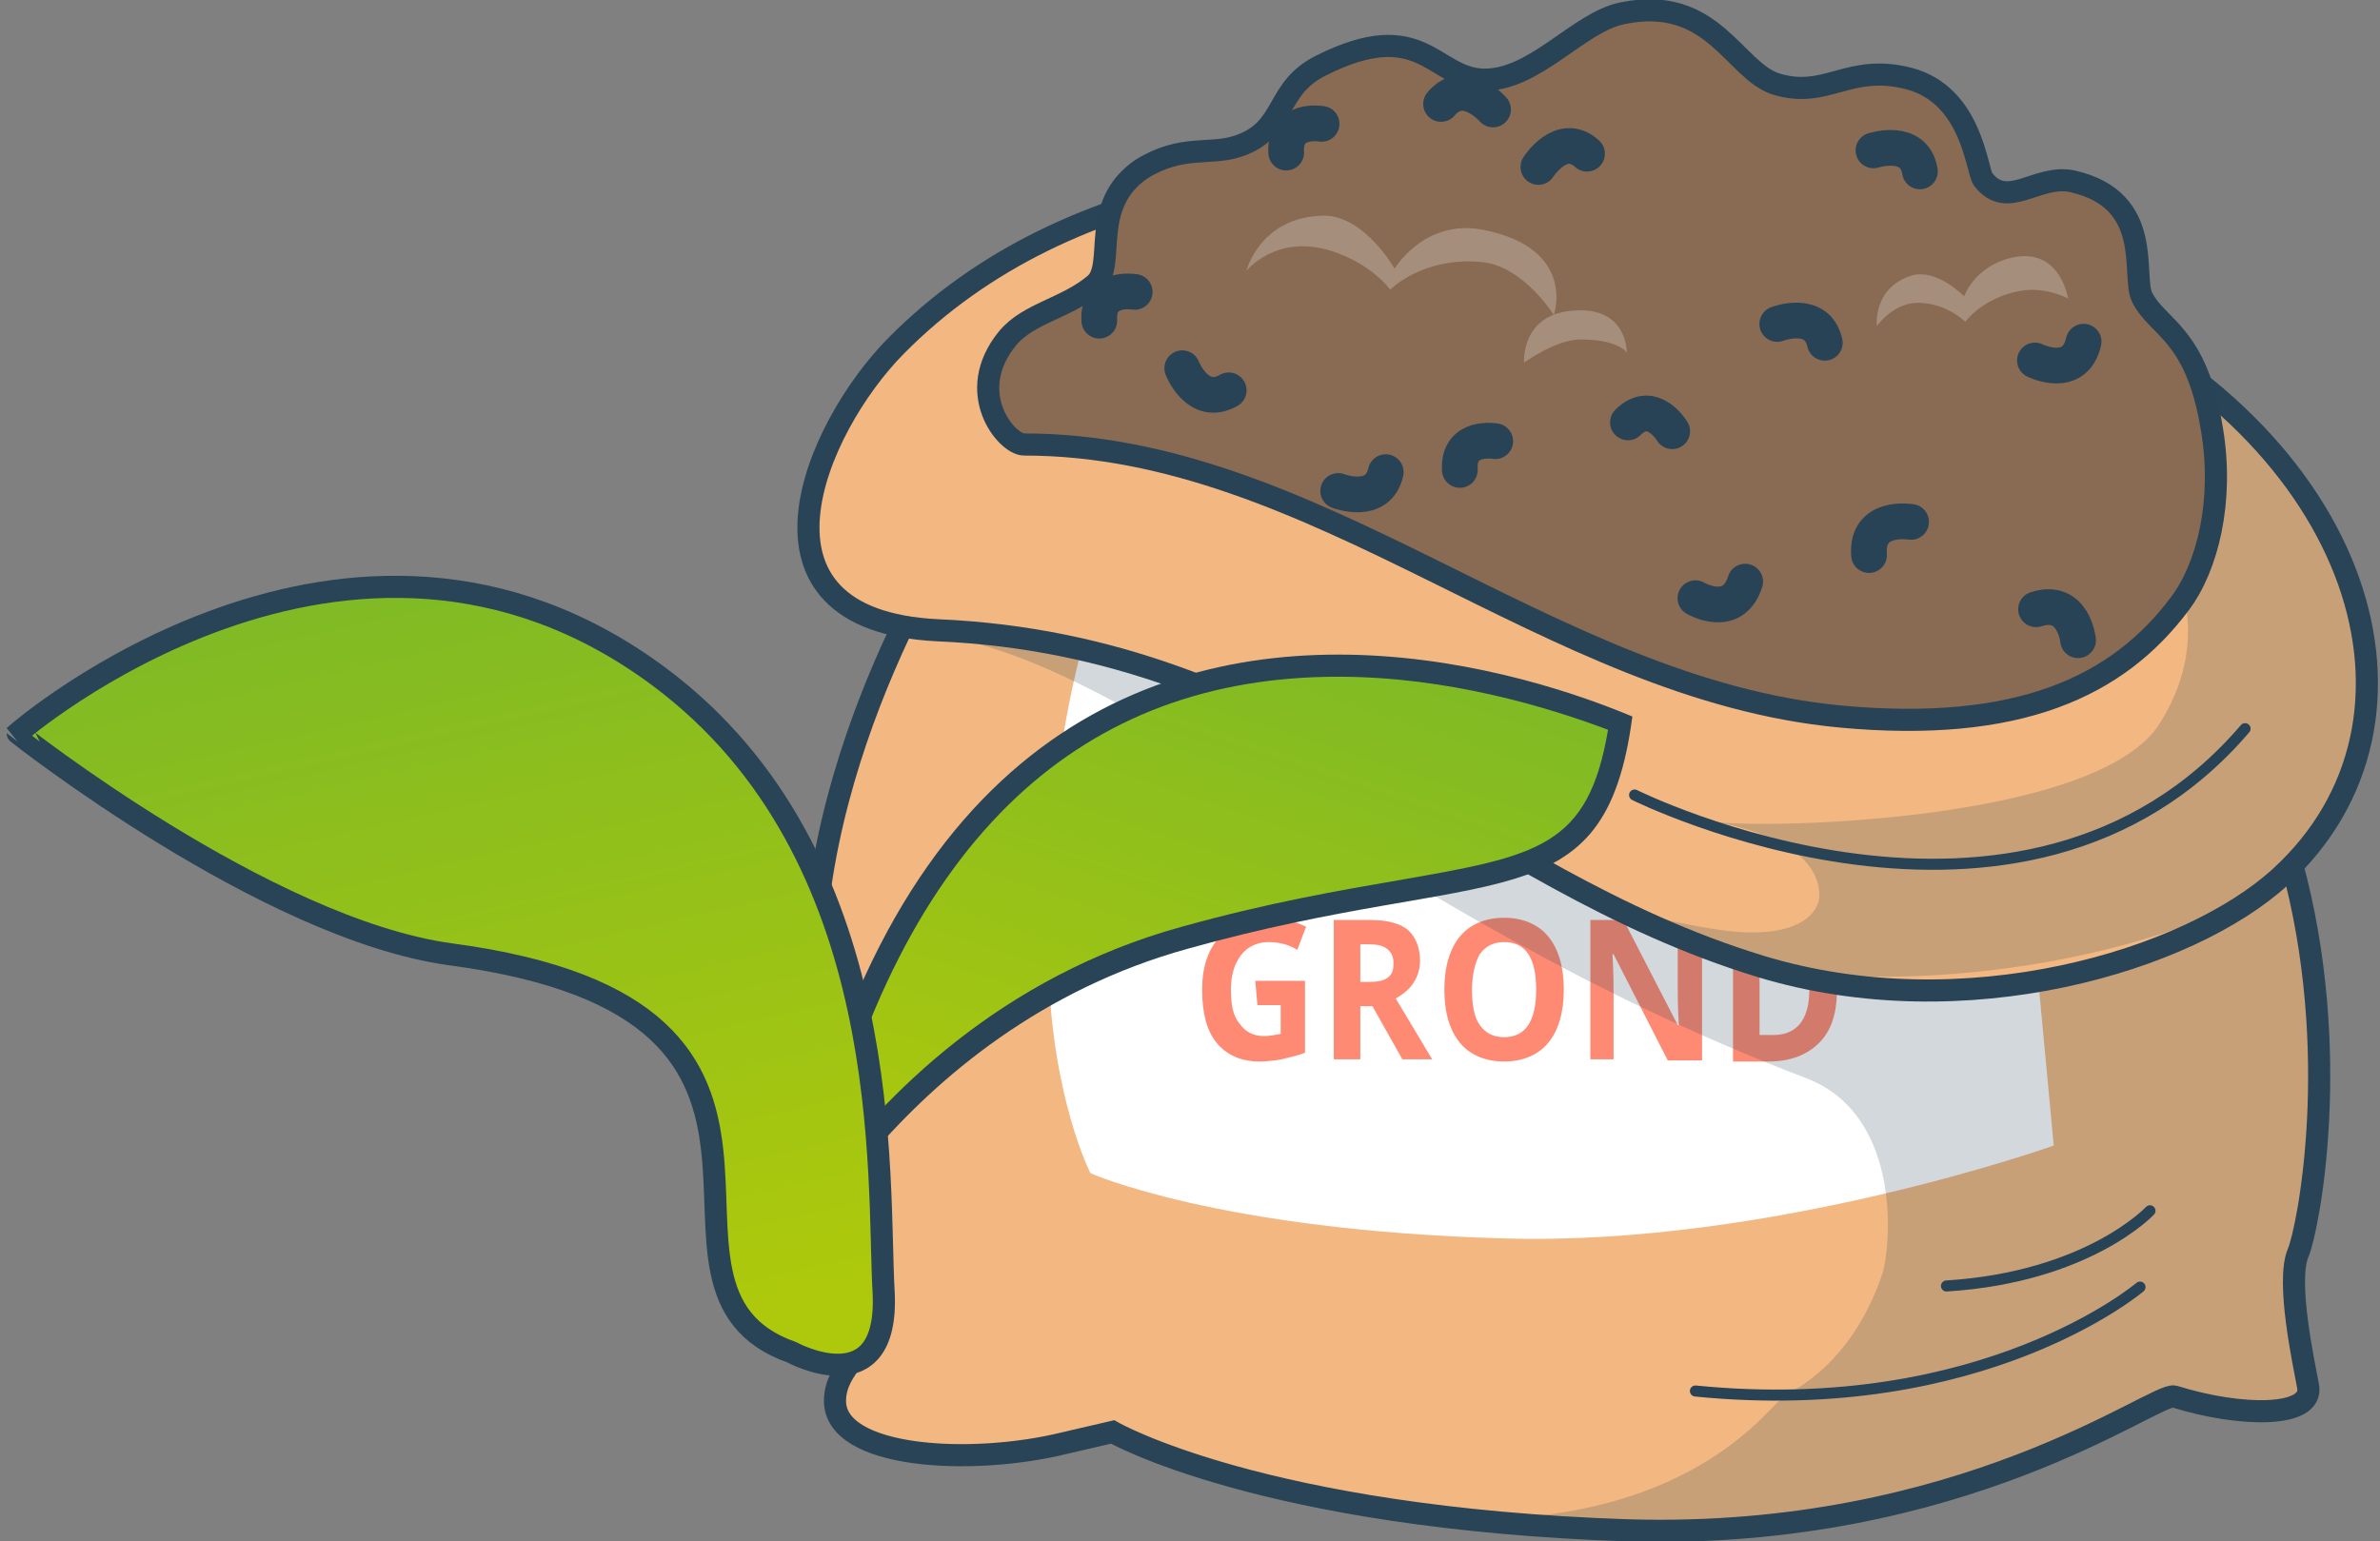 <?xml version="1.0" encoding="utf-8"?>
<!-- Generator: Adobe Illustrator 21.0.2, SVG Export Plug-In . SVG Version: 6.00 Build 0)  -->
<svg version="1.1" id="Laag_1" xmlns="http://www.w3.org/2000/svg" xmlns:xlink="http://www.w3.org/1999/xlink" x="0px" y="0px"
	 viewBox="0 0 215.2 139.4" enable-background="new 0 0 215.2 139.4" xml:space="preserve">
<rect x="0" y="0" width="215.2" height="139.4" fill="#808080" stroke="none"/>
<g>
	<path fill="#F3B881" stroke="#284456" stroke-width="2" stroke-miterlimit="10" d="M86.9,47.1c0,0-14.2,21-13.3,43.3
		c0.5,13.3,3.6,23.6,4.7,28.9c0.6,2.9-2.8,4.2-2.8,7.4c0,5.2,12.3,5.9,20.8,3.8c1.7-0.4,4.3-1,4.3-1s13.5,7.8,46.6,8.9
		c30.3,0.9,47.8-12.6,49.4-12.1c6.1,1.9,12.6,1.9,12.1-0.9c-0.4-2.2-2-9.5-0.9-12.1c0.9-2.1,4.1-18.2-0.6-35.3
		c-6.3-23-16-37.5-16-37.5L86.9,47.1z"/>
	<path fill="none" stroke="#284356" stroke-linecap="round" stroke-linejoin="round" stroke-miterlimit="10" d="M193.5,116.4
		c0,0-14.1,12-40.2,9.4"/>
	<path fill="none" stroke="#284356" stroke-linecap="round" stroke-linejoin="round" stroke-miterlimit="10" d="M194.4,109.5
		c0,0-5.6,6-18.4,6.8"/>
	<path fill="#FFFFFF" d="M99.9,52.2c0,0-5.7,13-5.1,35.1c0.3,12,3.8,18.8,3.8,18.8s11.6,5.2,37.5,5.9c24.1,0.7,49.6-8.4,49.6-8.4
		l-2.9-30.9L99.9,52.2z"/>
	<g>
		<path fill="#FF8A73" d="M113.5,88.7l4.5,0l0,6.5c-0.7,0.3-1.4,0.4-2.1,0.6c-0.6,0.1-1.3,0.2-2,0.2c-1.7,0-3-0.6-3.9-1.7
			c-0.9-1.1-1.3-2.7-1.3-4.8c0-2,0.5-3.6,1.6-4.8c1-1.1,2.5-1.7,4.4-1.7c1.2,0,2.3,0.3,3.4,0.8l-0.8,2.1c-0.8-0.5-1.7-0.7-2.6-0.7
			c-1,0-1.9,0.4-2.5,1.2c-0.6,0.8-0.9,1.8-0.9,3.1c0,1.4,0.2,2.4,0.8,3.1c0.5,0.7,1.2,1.1,2.2,1.1c0.5,0,1-0.1,1.5-0.2l0-2.6l-2.1,0
			L113.5,88.7z"/>
		<path fill="#FF8A73" d="M123,91l0,4.8l-2.4,0l0-12.6l3.3,0c1.5,0,2.7,0.3,3.4,0.9c0.7,0.6,1.1,1.6,1.1,2.8c0,0.7-0.2,1.4-0.6,2
			c-0.4,0.6-0.9,1-1.6,1.4c1.7,2.8,2.8,4.7,3.3,5.5l-2.7,0l-2.7-4.8L123,91z M123,88.8l0.8,0c0.8,0,1.3-0.1,1.7-0.4
			c0.4-0.3,0.5-0.7,0.5-1.3c0-0.6-0.2-1-0.6-1.3c-0.4-0.3-0.9-0.4-1.7-0.4l-0.7,0L123,88.8z"/>
		<path fill="#FF8A73" d="M141.4,89.5c0,2.1-0.5,3.7-1.4,4.8c-0.9,1.1-2.3,1.7-4,1.7c-1.7,0-3.1-0.6-4-1.7c-0.9-1.1-1.4-2.7-1.4-4.8
			c0-2.1,0.5-3.7,1.4-4.8c0.9-1.1,2.3-1.7,4-1.7c1.7,0,3.1,0.6,4,1.7C140.9,85.8,141.4,87.4,141.4,89.5z M133.1,89.5
			c0,1.4,0.2,2.5,0.7,3.2c0.5,0.7,1.2,1.1,2.2,1.1c1.9,0,2.9-1.4,2.9-4.3c0-2.8-0.9-4.3-2.9-4.3c-1,0-1.7,0.4-2.2,1.1
			C133.4,87,133.1,88.1,133.1,89.5z"/>
		<path fill="#FF8A73" d="M153.9,95.9l-3.1,0l-4.9-9.6h-0.1c0.1,1.7,0.1,2.9,0.1,3.6l0,5.9l-2.1,0l0-12.6l3,0l4.9,9.5h0.1
			c-0.1-1.6-0.1-2.8-0.1-3.5l0-6l2.2,0L153.9,95.9z"/>
		<path fill="#FF8A73" d="M166.1,89.5c0,2.1-0.5,3.7-1.6,4.8c-1.1,1.1-2.6,1.7-4.6,1.7l-3.2,0l0-12.6l3.6,0c1.8,0,3.3,0.5,4.3,1.6
			C165.6,86,166.1,87.5,166.1,89.5z M163.6,89.5c0-2.7-1.1-4.1-3.2-4.1l-1.3,0l0,8.2l1,0C162.4,93.7,163.6,92.3,163.6,89.5z"/>
	</g>
	<path opacity="0.21" fill="#284356" d="M207.8,113.2c0.9-2.1,4.1-18.2-0.6-35.3c-6.3-23-16-37.5-16-37.5L83,57.2
		c19.6,1.9,40.8,25.2,80.3,40.3c8.9,3.4,7.6,15.6,6.9,17.7c-2.8,8.3-8.2,10.6-8.8,11c-1.2,0.6-7.8,11.3-28.6,11.2
		c4.4,0.5,9.2,0.8,14.6,1c30.3,0.9,47.8-12.6,49.4-12.1c6.1,1.9,12.6,1.9,12.1-0.9C208.4,123.1,206.8,115.8,207.8,113.2z"/>
	<path fill="#F3B881" stroke="#284456" stroke-width="2" stroke-miterlimit="10" d="M81,31.3c-7.3,7.4-14.9,24.8,3.8,25.7
		c32.1,1.4,47.8,22.3,74.4,30.4c18.4,5.6,38.7-0.5,47-8.1c15.4-14.1,7.7-39.9-20.1-52.3C179.3,23.8,112.7-0.8,81,31.3z"/>
	<path opacity="0.21" fill="#284356" d="M186.2,26.9c-4.9-2.2-39.3-15-70.3-11.2c22.4,2.3,51.7,12.9,55.3,14.5
		c21.5,9.6,31.8,22.9,24.1,35.2c-5.3,8.5-32.8,9.5-39.5,9c-2.9-0.2,8.7,0.6,8.7,6.6c0,1.5-1.8,3.9-8.2,3.2
		c-4.9-0.6-9.9-2.2-11.7-1.9c19.3,11.7,53.7,4,61.6-3.2C221.7,65,214,39.3,186.2,26.9z"/>
	
		<path fill="#896A52" stroke="#284356" stroke-width="2" stroke-linecap="round" stroke-linejoin="round" stroke-miterlimit="10" d="
		M99,25.7c-2.6,2.2-6,2.6-7.9,4.9c-4,4.9-0.1,9.6,1.5,9.6c26.5,0,47.3,22.1,73.8,24.6c16.1,1.5,25.1-2.7,30.7-10.2
		c2.5-3.3,4-9.3,2.9-15.8c-1.4-8.7-4.9-9.1-6.3-11.9c-1-1.9,1.2-8.8-6.3-10.5c-3.2-0.7-5.9,2.7-8.1-0.2c-0.6-0.9-1-7.6-6.7-9.1
		c-5.5-1.4-7.4,1.9-12,0.5c-3.8-1.2-5.7-8.1-13.9-6.4c-4,0.8-8,6.2-12.7,6c-4.4-0.2-5.5-5.8-14.5-1.3c-4.3,2.1-3.1,5.8-7.5,7.3
		c-2.6,0.9-5.1-0.2-8.8,2.1C98.4,18.6,101,24,99,25.7z"/>
	
		<path fill="#896A52" stroke="#284356" stroke-width="3.229" stroke-linecap="round" stroke-linejoin="round" stroke-miterlimit="10" d="
		M121,44.4c0,0,3.6,1.4,4.3-1.7"/>
	
		<path fill="#896A52" stroke="#284356" stroke-width="3.229" stroke-linecap="round" stroke-linejoin="round" stroke-miterlimit="10" d="
		M106.9,33.3c0,0,1.4,3.6,4.2,2"/>
	
		<path fill="#896A52" stroke="#284356" stroke-width="3.229" stroke-linecap="round" stroke-linejoin="round" stroke-miterlimit="10" d="
		M135,9.9c0,0-2.6-3-4.7-0.5"/>
	
		<path fill="#896A52" stroke="#284356" stroke-width="3.229" stroke-linecap="round" stroke-linejoin="round" stroke-miterlimit="10" d="
		M160.7,29.3c0,0,3.6-1.4,4.3,1.7"/>
	
		<path fill="#896A52" stroke="#284356" stroke-width="3.229" stroke-linecap="round" stroke-linejoin="round" stroke-miterlimit="10" d="
		M139.1,15.1c0,0,2.1-3.3,4.4-1.2"/>
	
		<path fill="#896A52" stroke="#284356" stroke-width="3.229" stroke-linecap="round" stroke-linejoin="round" stroke-miterlimit="10" d="
		M169.4,13.6c0,0,3.7-1.2,4.2,1.9"/>
	
		<path fill="#896A52" stroke="#284356" stroke-width="3.229" stroke-linecap="round" stroke-linejoin="round" stroke-miterlimit="10" d="
		M184,32.6c0,0,3.6,1.8,4.4-1.7"/>
	
		<path fill="#896A52" stroke="#284356" stroke-width="3.229" stroke-linecap="round" stroke-linejoin="round" stroke-miterlimit="10" d="
		M187.9,57.9c0,0-0.4-3.9-3.8-2.8"/>
	
		<path fill="#896A52" stroke="#284356" stroke-width="3.229" stroke-linecap="round" stroke-linejoin="round" stroke-miterlimit="10" d="
		M153.3,54.1c0,0,3.4,2,4.5-1.5"/>
	
		<path fill="#896A52" stroke="#284356" stroke-width="3.229" stroke-linecap="round" stroke-linejoin="round" stroke-miterlimit="10" d="
		M172.8,47.2c0,0-4.1-0.7-3.8,3"/>
	
		<path fill="#896A52" stroke="#284356" stroke-width="3.229" stroke-linecap="round" stroke-linejoin="round" stroke-miterlimit="10" d="
		M135.2,39.9c0,0-3.4-0.6-3.2,2.6"/>
	
		<path fill="#896A52" stroke="#284356" stroke-width="3.229" stroke-linecap="round" stroke-linejoin="round" stroke-miterlimit="10" d="
		M151.2,39c0,0-1.8-3-4-0.8"/>
	
		<path fill="#896A52" stroke="#284356" stroke-width="3.229" stroke-linecap="round" stroke-linejoin="round" stroke-miterlimit="10" d="
		M119.5,11.2c0,0-3.4-0.6-3.2,2.6"/>
	
		<path fill="#896A52" stroke="#284356" stroke-width="3.229" stroke-linecap="round" stroke-linejoin="round" stroke-miterlimit="10" d="
		M102.6,26.4c0,0-3.4-0.6-3.2,2.6"/>
	<path fill="none" stroke="#284356" stroke-linecap="round" stroke-linejoin="round" stroke-miterlimit="10" d="M147.8,71.9
		c0,0,35.1,17.5,55.2-6"/>
	<path opacity="0.24" fill="#FFFFFF" d="M112.7,24.5c0,0,2.7-3.4,7.7-1.8c3.7,1.2,5.3,3.5,5.3,3.5s2.9-3,8.3-2.5
		c3.8,0.4,6.5,4.8,6.5,4.8s2.1-6-6.3-7.7c-5.4-1.1-8.1,3.5-8.1,3.5s-2.7-4.8-6.4-4.8C113.9,19.6,112.7,24.5,112.7,24.5z"/>
	<path opacity="0.24" fill="#FFFFFF" d="M169.7,29.5c0,0,1.6-2.3,4-2.1c2.4,0.1,4,1.7,4,1.7s1.6-2.2,5-2.8C185,25.9,187,27,187,27
		s-0.7-4.7-5.1-3.7c-3.4,0.8-4.3,3.5-4.3,3.5s-2.4-2.5-4.7-1.9C169.3,26,169.7,29.5,169.7,29.5z"/>
	<path opacity="0.24" fill="#FFFFFF" d="M137.8,32.8c0,0,2.9-2.1,5.1-2.1c3.5,0,4.2,1.2,4.2,1.2s0.1-4.3-5-3.8
		C137.5,28.5,137.8,32.8,137.8,32.8z"/>
</g>
<g>
	<g>
		
			<linearGradient id="SVGID_1_" gradientUnits="userSpaceOnUse" x1="237.418" y1="-110.451" x2="239.478" y2="-36.611" gradientTransform="matrix(0.94 0.341 -0.341 0.94 -137.377 67.713)">
			<stop  offset="0" style="stop-color:#76B72A"/>
			<stop  offset="1" style="stop-color:#AEC90B"/>
		</linearGradient>
		<path fill="url(#SVGID_1_)" d="M72,111.9c4.7-24.8,17.2-51.7,48.9-51.7c10.7,0,20.3,3.1,25.5,5.2c-1.8,12.1-6.8,12.9-19.8,15.2
			c-5.2,0.9-11.7,2-19.5,4.2C88.1,90,76.9,104.2,72,111.9z"/>
		<path fill="#284456" d="M121,61.2c10,0,19.1,2.8,24.4,4.8c-1.8,10.6-6.3,11.4-18.9,13.6c-5.2,0.9-11.7,2-19.6,4.2
			C90.5,88.3,79.9,99.1,74.1,107c3.6-15.5,9.6-27.2,17.8-34.9C99.7,64.8,109.4,61.2,121,61.2 M121,59.2c-20.4,0-43.9,11.1-50.9,58.2
			c0,0,10.9-24.3,37.3-31.6c27.5-7.7,37.7-2.1,40.2-21C141.4,62.2,131.6,59.2,121,59.2L121,59.2z"/>
	</g>
	
		<linearGradient id="SVGID_2_" gradientUnits="userSpaceOnUse" x1="-631.215" y1="77.674" x2="-628.822" y2="163.405" gradientTransform="matrix(0.981 -0.195 0.195 0.981 634.432 -160.407)">
		<stop  offset="0" style="stop-color:#76B72A"/>
		<stop  offset="1" style="stop-color:#AEC90B"/>
	</linearGradient>
	<path fill="url(#SVGID_2_)" stroke="#284456" stroke-width="2" stroke-miterlimit="10" d="M59.6,61.2c-28.1-20.9-58,5.1-58,5.1
		S24,84,40.7,86.3c38.5,5.1,14.4,30.2,30.9,36c0,0,8.8,4.8,8.3-5.4C79.3,106.6,81.2,77.3,59.6,61.2z"/>
</g>
</svg>
